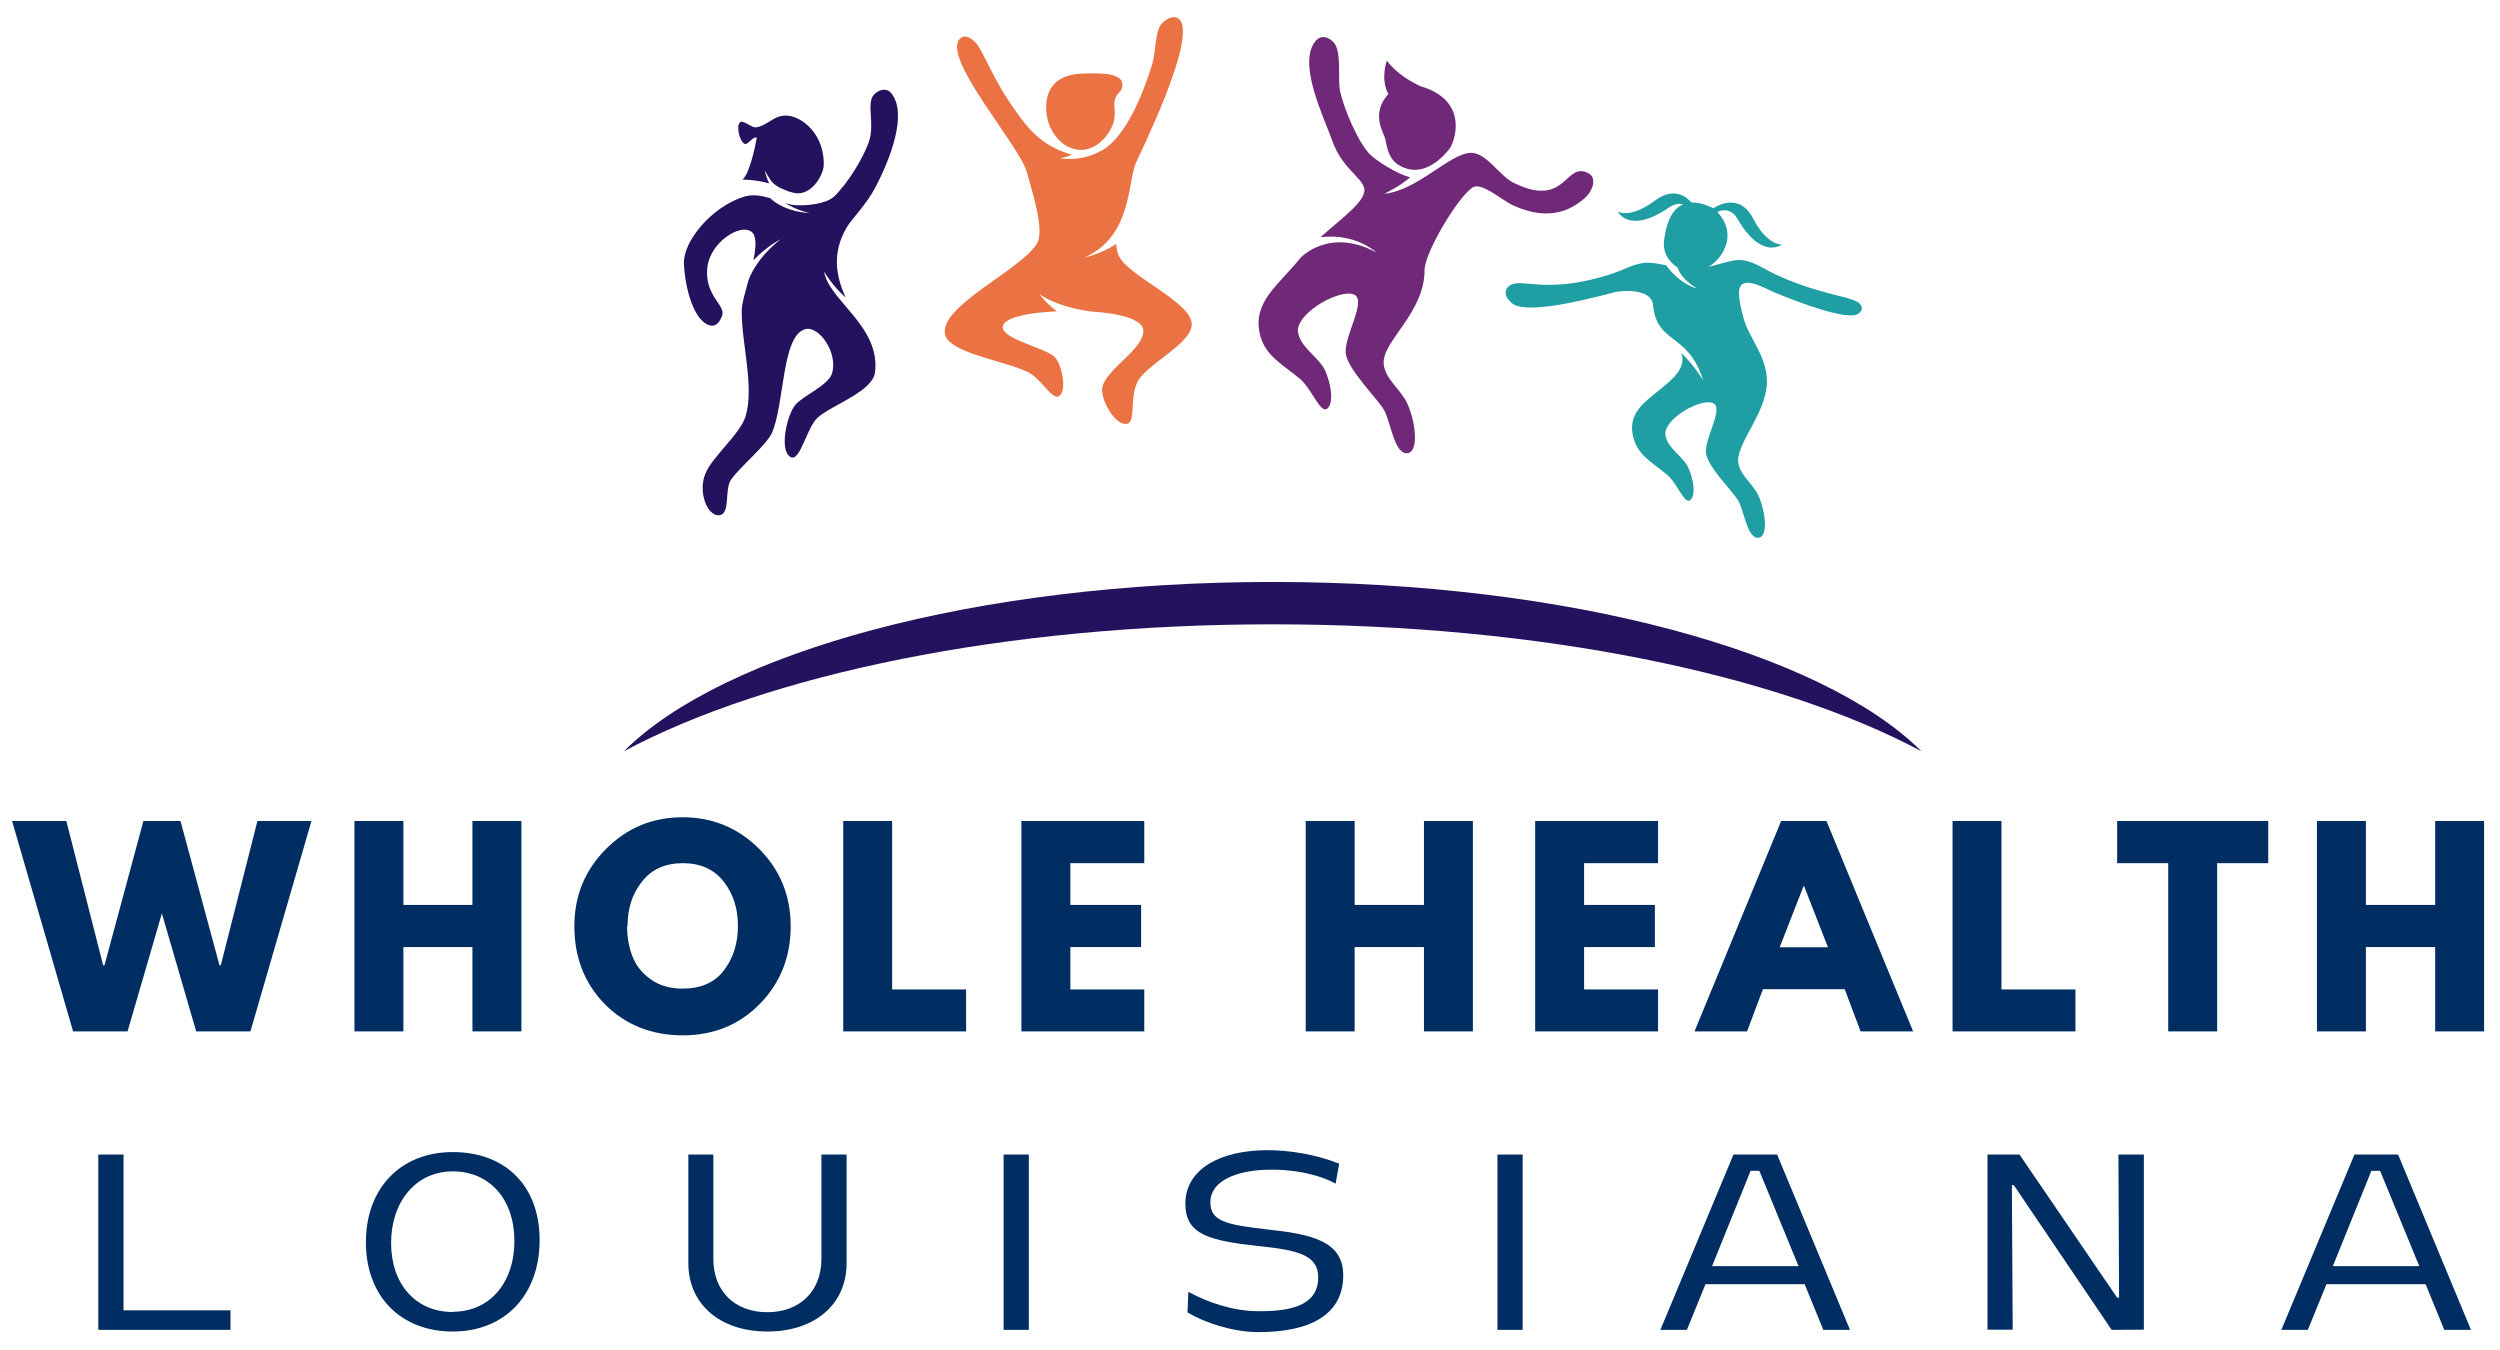 <?xml version="1.0" encoding="UTF-8"?>
<svg xmlns="http://www.w3.org/2000/svg" width="100" height="54" viewBox="0 0 100 54" fill="none">
  <g clip-path="url(#clip0_2106_4344)">
    <path d="M42.737 5.874C43.415 6.214 44.093 5.807 44.441 5.142C44.568 4.902 44.61 4.636 44.585 4.378C44.508 3.772 44.805 3.747 44.873 3.539C45.085 2.874 43.949 2.916 43.203 2.949C41.593 3.057 41.839 4.461 41.89 4.719C41.983 5.201 42.313 5.666 42.737 5.882" fill="#EA7243"></path>
    <path d="M44.763 10.268C44.703 10.135 44.661 9.961 44.644 9.762C44.042 10.16 43.381 10.302 43.381 10.302C45.271 9.454 45.102 7.327 45.424 6.546C45.576 6.181 47.864 1.587 47.195 0.798C47.009 0.582 46.703 0.715 46.5 0.914C46.17 1.238 46.271 1.994 46.068 2.634C45.822 3.415 45.22 5.159 44.28 5.882C44.161 5.973 44.034 6.048 43.898 6.106C43.127 6.48 42.398 6.33 42.398 6.33C42.559 6.306 42.72 6.256 42.881 6.189C41.551 5.832 40.983 4.926 40.644 4.461C39.72 3.215 39.331 2.002 39 1.678C38.797 1.479 38.559 1.362 38.373 1.578C37.712 2.368 40.797 5.857 41.068 6.87C41.229 7.477 41.788 9.139 41.5 9.695C40.958 10.75 37.542 12.229 37.805 13.384C37.983 14.181 40.602 14.489 41.288 14.987C41.746 15.319 42.136 16.05 42.39 15.826C42.678 15.56 42.466 14.572 42.195 14.289C41.856 13.932 40.144 13.583 40.11 13.101C40.085 12.719 41.085 12.503 42.271 12.453C41.814 12.104 41.576 11.764 41.576 11.764C42.187 12.187 43.051 12.379 43.644 12.462C44.881 12.528 45.678 12.81 45.729 13.176C45.822 13.932 44.254 14.746 44.093 15.486C44 15.926 44.542 16.931 45 16.956C45.466 16.989 45.17 16.075 45.466 15.344C45.763 14.597 47.661 13.783 47.67 12.977C47.687 12.096 45.153 11.058 44.771 10.26" fill="#EA7243"></path>
    <path d="M63.568 6.945C62.585 6.389 62.695 8.374 60.542 7.311C59.983 7.037 59.466 6.114 58.847 6.114C58.008 6.114 56.712 7.618 55.373 7.751C55.373 7.751 55.983 7.46 56.407 7.095C55.856 6.945 55.025 6.422 54.763 6.139C54.297 5.633 53.763 4.353 53.61 3.68C53.491 3.182 53.695 2.044 53.33 1.678C53.11 1.454 52.83 1.396 52.627 1.637C51.89 2.509 52.915 4.594 53.305 5.666C53.678 6.696 54.432 7.078 54.559 7.494C54.72 7.992 53.729 8.673 52.822 9.487C54.246 9.321 55.051 10.094 55.051 10.094C53.136 9.072 52.008 10.326 52.008 10.326C51.186 11.365 50.102 12.055 50.39 13.342C50.585 14.231 51.305 14.572 52.008 15.162C52.483 15.569 52.822 16.59 53.102 16.333C53.424 16.042 53.144 14.97 52.89 14.622C52.568 14.181 52.025 13.841 51.924 13.309C51.788 12.603 53.39 11.631 54.076 11.755C54.797 11.888 53.695 13.492 53.839 14.19C53.974 14.821 54.949 15.793 55.322 16.333C55.61 16.748 55.737 18.094 56.246 18.127C56.763 18.161 56.652 16.956 56.297 16.15C56.051 15.594 55.381 15.145 55.347 14.539C55.288 13.641 56.983 12.528 56.983 10.8C56.983 10.111 58.313 7.884 58.898 7.502C59.254 7.261 60.093 8.017 60.491 8.2C61.958 8.881 62.856 8.407 63.424 7.892C63.695 7.651 63.881 7.136 63.568 6.954" fill="#702978"></path>
    <path d="M56.856 3.464C56.5 3.306 55.873 2.966 55.474 2.426C55.474 2.426 55.203 3.14 55.534 3.763C54.805 4.553 55.364 5.342 55.407 5.541C55.508 6.073 55.602 6.422 56.025 6.646C56.695 7.003 57.39 6.688 57.975 5.957C58.169 5.716 58.805 4.046 56.847 3.456" fill="#702978"></path>
    <path d="M74.271 12.071C73.949 11.847 72.653 11.747 70.966 10.95C70.492 10.725 70.051 10.385 69.525 10.401C69.271 10.401 68.78 10.567 68.347 10.675C69.017 10.252 69.466 9.296 68.695 8.482C69 8.316 69.322 8.441 69.492 8.74C70.466 10.434 71.28 9.778 71.28 9.778C71.28 9.778 70.703 9.853 70.119 8.731C69.551 7.643 68.593 8.291 68.534 8.333C68.186 8.158 67.89 8.092 67.661 8.1C67.424 7.834 66.924 7.485 66.22 8.009C65.195 8.773 64.712 8.466 64.712 8.466C64.712 8.466 65.161 9.404 66.788 8.283C66.958 8.166 67.153 8.125 67.322 8.175C66.686 8.449 66.602 9.396 66.576 9.529C66.466 10.085 66.763 10.484 67.102 10.7C67.102 10.7 67.212 11.157 67.89 11.539C67.89 11.539 67.246 11.423 66.644 10.609C66.373 10.559 66.119 10.509 65.958 10.509C65.432 10.493 65.008 10.775 64.508 10.941C61.763 11.847 60.805 11.041 60.347 11.456C60.119 11.664 60.237 11.913 60.466 12.121C60.958 12.561 62.992 12.113 64.551 11.697C64.907 11.598 66.059 11.548 66.119 12.187C66.271 13.807 67.525 13.267 68.127 15.22C68.127 15.22 67.797 14.646 67.254 14.115C67.364 14.447 67.288 14.788 66.822 15.22C65.992 15.984 65.076 16.366 65.322 17.454C65.492 18.21 66.102 18.501 66.695 19C67.102 19.34 67.381 20.213 67.619 19.997C67.898 19.747 67.653 18.842 67.441 18.543C67.169 18.169 66.703 17.878 66.619 17.421C66.508 16.823 67.864 15.992 68.449 16.1C69.059 16.217 68.127 17.571 68.246 18.169C68.356 18.709 69.195 19.531 69.508 19.988C69.754 20.346 69.864 21.484 70.297 21.509C70.737 21.542 70.644 20.512 70.339 19.831C70.127 19.357 69.559 18.975 69.525 18.46C69.483 17.695 70.669 16.507 70.678 15.261C70.678 14.248 69.958 13.517 69.746 12.744C69.568 12.096 69.466 11.523 69.686 11.373C69.992 11.165 70.602 11.539 70.941 11.681C71.864 12.063 73.881 12.844 74.322 12.553C74.585 12.387 74.466 12.187 74.28 12.055" fill="#1F9EA4"></path>
    <path d="M30.271 5.5C30.271 5.5 30.229 5.5 30.212 5.5C30.085 5.508 29.907 5.799 29.788 5.757C29.585 5.666 29.432 5.034 29.602 4.893C29.72 4.785 30.051 5.101 30.212 5.093C30.568 5.076 30.839 4.76 31.169 4.661C31.441 4.578 31.712 4.636 31.958 4.769C32.636 5.134 32.975 5.874 32.949 6.621C32.932 6.97 32.526 7.734 31.915 7.734C31.746 7.734 31.466 7.643 31.237 7.527H31.22C31.051 7.435 30.907 7.327 30.839 7.228C30.754 7.095 30.661 6.954 30.585 6.812C30.619 6.954 30.678 7.145 30.763 7.336C30.229 7.178 29.695 7.186 29.695 7.186C29.975 6.962 30.195 5.932 30.271 5.516" fill="#24125F"></path>
    <path d="M28.864 12.678C28.754 12.952 28.576 13.11 28.305 12.985C27.652 12.686 27.381 11.257 27.356 10.551C27.314 9.67 28.449 8.274 29.763 7.867C30.11 7.759 30.466 7.826 30.805 7.926C31.059 8.158 31.551 8.474 32.39 8.524C32.39 8.524 31.932 8.441 31.39 8.117C31.542 8.166 31.695 8.2 31.831 8.208C32.271 8.233 33.051 8.158 33.364 7.859C33.932 7.319 34.534 6.297 34.746 5.699C35.017 4.96 34.627 4.121 34.966 3.78C35.169 3.572 35.458 3.506 35.644 3.722C36.322 4.528 35.61 6.364 35.017 7.493C34.644 8.2 34.076 8.748 33.873 9.089C33.271 10.11 33.432 11.049 33.831 11.905C33.28 11.423 32.966 10.866 32.966 10.866C33.144 12.013 35.237 13.06 35 14.896C34.898 15.668 33.305 16.183 32.712 16.698C32.28 17.072 32.008 18.485 31.627 18.285C31.152 18.036 31.474 16.582 31.822 16.183C32.153 15.809 33.136 15.411 33.28 14.937C33.534 14.115 32.754 13.01 32.203 13.168C31.271 13.434 31.381 16.125 30.89 17.288C30.652 17.837 29.534 18.717 29.22 19.224C28.983 19.623 29.22 20.578 28.763 20.611C28.288 20.645 27.907 19.673 28.22 18.933C28.508 18.252 29.602 17.363 29.822 16.657C30.186 15.452 29.644 13.666 29.669 12.403C29.669 12.162 29.805 11.697 29.941 11.207C30.305 10.235 31.229 9.57 31.229 9.57C30.805 9.786 30.424 10.119 30.136 10.409C30.246 9.878 30.271 9.413 30.051 9.263C29.585 8.939 28.424 9.695 28.297 10.667C28.152 11.838 29.059 12.204 28.881 12.644" fill="#24125F"></path>
    <path d="M50.906 24.973C61.627 24.973 71.101 26.975 76.855 30.049C72.889 26.094 62.771 23.278 50.906 23.278C39.042 23.278 28.915 26.094 24.957 30.049C30.711 26.975 40.194 24.973 50.906 24.973Z" fill="#24125F"></path>
    <path d="M7.848 41.256L6.475 36.537L5.102 41.256H2.924L0.483 32.84H2.653L4.127 38.614H4.178L5.737 32.84H7.22L8.78 38.614H8.831L10.297 32.84H12.458L10.017 41.256H7.848Z" fill="#002D62"></path>
    <path d="M16.136 37.883V41.256H14.178V32.84H16.136V36.197H18.898V32.84H20.856V41.256H18.898V37.883H16.136Z" fill="#002D62"></path>
    <path d="M25.085 37.044C25.085 37.484 25.153 37.891 25.297 38.249C25.432 38.614 25.678 38.922 26.026 39.171C26.373 39.42 26.797 39.545 27.305 39.545C28.034 39.545 28.585 39.304 28.958 38.813C29.331 38.323 29.517 37.733 29.517 37.036C29.517 36.338 29.331 35.756 28.949 35.266C28.568 34.776 28.026 34.527 27.314 34.527C26.602 34.527 26.059 34.776 25.678 35.266C25.288 35.756 25.102 36.346 25.102 37.036M22.975 37.044C22.975 35.831 23.398 34.801 24.246 33.953C25.093 33.106 26.11 32.691 27.305 32.691C28.5 32.691 29.526 33.114 30.364 33.953C31.203 34.793 31.627 35.823 31.627 37.052C31.627 38.282 31.212 39.32 30.39 40.159C29.568 40.998 28.534 41.414 27.305 41.414C26.076 41.414 25.017 40.998 24.195 40.168C23.381 39.337 22.975 38.298 22.975 37.052" fill="#002D62"></path>
    <path d="M35.686 32.84V39.578H38.644V41.256H33.729V32.84H35.686Z" fill="#002D62"></path>
    <path d="M45.771 32.84V34.527H42.814V36.197H45.644V37.883H42.814V39.578H45.771V41.256H40.856V32.84H45.771Z" fill="#002D62"></path>
    <path d="M54.186 37.883V41.256H52.229V32.84H54.186V36.197H56.958V32.84H58.915V41.256H56.958V37.883H54.186Z" fill="#002D62"></path>
    <path d="M66.322 32.84V34.527H63.364V36.197H66.195V37.883H63.364V39.578H66.322V41.256H61.407V32.84H66.322Z" fill="#002D62"></path>
    <path d="M73.119 37.891L72.161 35.441H72.144L71.187 37.891H73.119ZM73.059 32.84L76.525 41.256H74.424L73.788 39.569H70.517L69.882 41.256H67.78L71.246 32.84H73.059Z" fill="#002D62"></path>
    <path d="M80.059 32.84V39.578H83.017V41.256H78.102V32.84H80.059Z" fill="#002D62"></path>
    <path d="M84.686 34.527V32.84H90.729V34.527H88.686V41.256H86.729V34.527H84.686Z" fill="#002D62"></path>
    <path d="M94.636 37.883V41.256H92.678V32.84H94.636V36.197H97.407V32.84H99.364V41.256H97.407V37.883H94.636Z" fill="#002D62"></path>
    <path d="M9.22 52.413H4.941V46.182H3.932V53.194H9.22V52.413Z" fill="#002D62"></path>
    <path d="M18.11 52.48C16.636 52.48 15.644 51.375 15.644 49.721C15.644 48.068 16.636 46.855 18.11 46.855C19.585 46.855 20.576 47.969 20.576 49.639C20.576 51.308 19.593 52.471 18.11 52.471M18.11 53.261C20.195 53.261 21.585 51.798 21.585 49.605C21.585 47.412 20.195 46.083 18.11 46.083C16.025 46.083 14.636 47.528 14.636 49.688C14.636 51.848 16.025 53.261 18.11 53.261Z" fill="#002D62"></path>
    <path d="M30.695 53.261C32.593 53.261 33.864 52.172 33.864 50.527V46.182H32.856V50.361C32.856 51.641 32 52.488 30.695 52.488C29.39 52.488 28.534 51.649 28.534 50.361V46.182H27.534V50.527C27.534 52.172 28.805 53.261 30.695 53.261Z" fill="#002D62"></path>
    <path d="M41.153 46.182H40.144V53.194H41.153V46.182Z" fill="#002D62"></path>
    <path d="M50.661 49.173C49.017 48.99 48.415 48.833 48.415 48.093C48.415 47.229 49.458 46.822 50.678 46.789C51.627 46.756 52.703 46.947 53.424 47.346L53.568 46.548C52.627 46.174 51.576 46 50.627 46.008C48.831 46.025 47.415 46.747 47.415 48.151C47.415 49.398 48.39 49.63 50.381 49.846C51.873 50.004 52.729 50.187 52.729 51.092C52.729 52.073 51.915 52.471 50.297 52.447C49.297 52.438 48.314 52.097 47.534 51.674L47.5 52.496C48.161 52.895 49.288 53.277 50.297 53.285C52.424 53.294 53.729 52.579 53.729 51.009C53.729 49.63 52.441 49.364 50.653 49.173" fill="#002D62"></path>
    <path d="M60.907 46.182H59.898V53.194H60.907V46.182Z" fill="#002D62"></path>
    <path d="M71.941 50.644H68.483L70.025 46.831H70.373L71.941 50.644ZM74 53.194L71.085 46.182H69.339L66.415 53.194H67.475L68.22 51.367H72.186L72.932 53.194H73.992H74Z" fill="#002D62"></path>
    <path d="M79.5 53.186H80.508L80.475 47.404H80.551L84.466 53.194L85.754 53.186V46.182H84.737L84.763 51.907H84.686L80.78 46.182H79.5V53.186Z" fill="#002D62"></path>
    <path d="M96.771 50.644H93.314L94.856 46.831H95.203L96.771 50.644ZM98.839 53.194L95.924 46.182H94.178L91.254 53.194H92.314L93.059 51.367H97.025L97.771 53.194H98.83H98.839Z" fill="#002D62"></path>
  </g>
  <defs>
    <clipPath id="clip0_2106_4344">
      <rect width="100" height="54" fill="white"></rect>
    </clipPath>
  </defs>
</svg>
